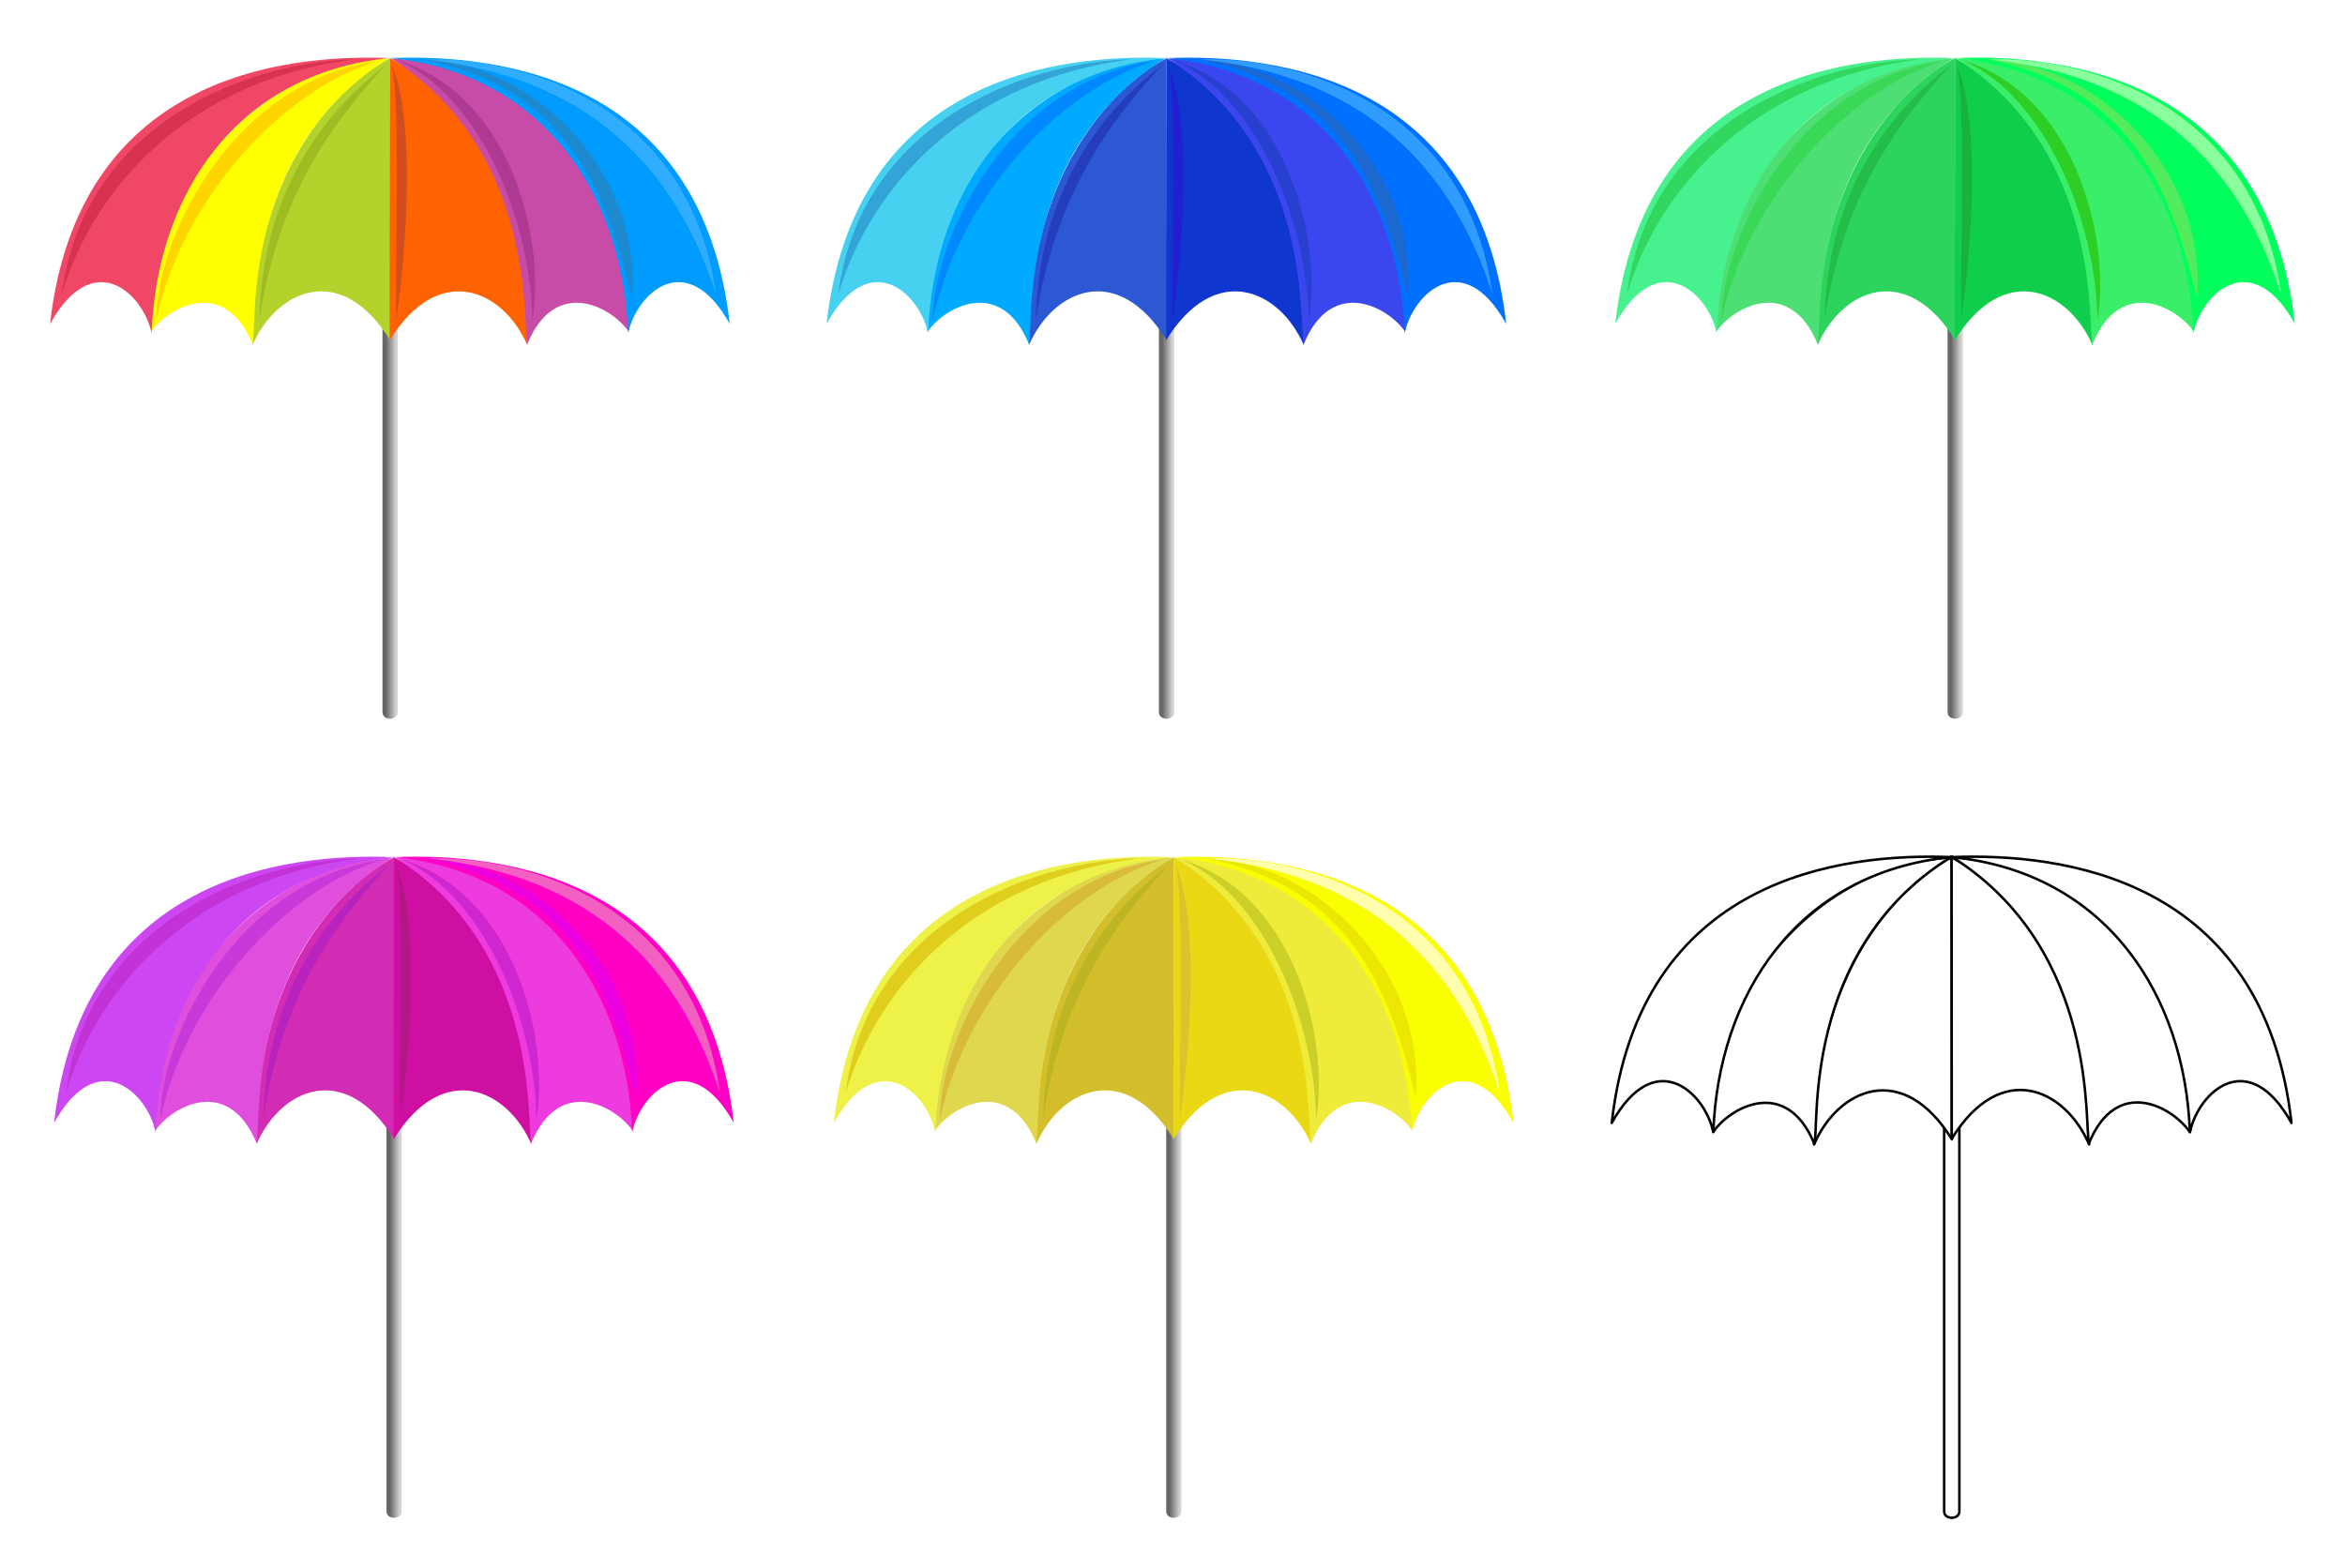 <?xml version="1.0" encoding="utf-8"?>
<!DOCTYPE svg PUBLIC "-//W3C//DTD SVG 1.1//EN" "http://www.w3.org/Graphics/SVG/1.1/DTD/svg11.dtd">
<svg version="1.1"
	 id="svg1901" xmlns:cc="http://creativecommons.org/ns#" xmlns:rdf="http://www.w3.org/1999/02/22-rdf-syntax-ns#" xmlns:dc="http://purl.org/dc/elements/1.1/"
	 xmlns="http://www.w3.org/2000/svg" xmlns:xlink="http://www.w3.org/1999/xlink" x="0px" y="0px" viewBox="0 0 468.3 313.17"
	 enable-background="new 0 0 468.3 313.17" xml:space="preserve">
<filter  id="filter3844" color-interpolation-filters="sRGB">
	<feGaussianBlur  stdDeviation="0.634" id="feGaussianBlur3846"></feGaussianBlur>
</filter>
<filter  id="filter3838" color-interpolation-filters="sRGB">
	<feGaussianBlur  stdDeviation="0.883" id="feGaussianBlur3840"></feGaussianBlur>
</filter>
<filter  id="filter3832" color-interpolation-filters="sRGB">
	<feGaussianBlur  stdDeviation="0.549" id="feGaussianBlur3834"></feGaussianBlur>
</filter>
<g>
	
		<linearGradient id="rect3779_1_" gradientUnits="userSpaceOnUse" x1="441.56" y1="-419.849" x2="443.57" y2="-419.849" gradientTransform="matrix(1 0 0 -1 -364.52 -324.425)">
		<stop  offset="0" style="stop-color:#666666"/>
		<stop  offset="1" style="stop-color:#666666;stop-opacity:0.292"/>
	</linearGradient>
	<path id="rect3779" fill="url(#rect3779_1_)" d="M76.38,47.29h3.036v95c0.032,1.641-3.004,1.736-3.036,0V47.29z"/>
	<path id="path2993" fill="#B3D32C" d="M77.87,11.54c0,0,0.063,40.027,0.063,56.442c-9.849-15.91-22.728-10.102-27.527,1.01
		c-0.253-44.573,27.653-57.452,27.653-57.452L77.87,11.54z"/>
	<path id="path2995" fill="#FFFF00" d="M30.2,66.23c-4.041-17.173,14.714-52.672,47.419-54.571
		C47.63,30.347,51.481,65.955,50.408,68.669c-5.556-13.385-16.673-7.491-20.208-2.44L30.2,66.23z"/>
	<path id="path2997" fill="#F14766" d="M77.74,11.6c-21.592-0.821-62.188,3.851-67.743,53.096
		c8.586-15.405,18.519-6.25,20.287,1.832c1.01-27.274,16.583-51.771,47.456-54.928V11.6z"/>
	<path id="path3773" fill="#FF6200" d="M77.87,11.54c0,0-0.063,40.027-0.063,56.442c9.849-15.91,22.728-10.102,27.527,1.01
		c0.253-44.573-27.653-57.452-27.653-57.452L77.87,11.54z"/>
	<path id="path3775" fill="#C74CA8" d="M125.54,66.23c4.041-17.173-13.642-52.761-47.419-54.571
		c29.542,18.777,26.138,54.296,27.211,57.01c5.556-13.385,16.673-7.491,20.208-2.44L125.54,66.23z"/>
	<path id="path3777" fill="#009BFF" d="M77.99,11.6c21.592-0.821,62.188,3.851,67.743,53.096
		c-8.586-15.405-18.519-6.25-20.287,1.832c-1.01-27.274-16.583-51.771-47.456-54.928L77.99,11.6z"/>
	<g id="path3826" filter="url(#filter3832)">
		<path fill="#D73250" d="M12.36,58.72c4.286-34.107,37.143-46.339,58.482-46.875C38.788,15.863,19.056,36.399,12.36,58.72z"/>
	</g>
	<g id="path3836" filter="url(#filter3838)">
		<path fill="#FFD500" d="M31.2,64.08c0.089-17.411,15.714-48.036,44.464-51.964C55.753,18.098,36.11,40.509,31.2,64.08z"/>
	</g>
	<g id="path3842" filter="url(#filter3844)">
		<path fill="#9FBD23" d="M51.82,63.9c0.536-33.036,21.786-48.125,25.179-50.893C68.695,22.203,55.838,36.757,51.82,63.9z"/>
	</g>
	<g id="path3848" filter="url(#filter3832)">
		<path fill="#1D89CF" d="M126.23,59.615c1.964-26.25-20.536-47.232-41.875-47.768
			C113.016,17.471,120.962,37.828,126.23,59.615z"/>
	</g>
	<g id="path3850" filter="url(#filter3838)">
		<path fill="#AE3A91" d="M106.32,64.085c2.768-16.696-4.643-45.357-26.786-51.964
			C95.695,19.174,106.052,43.907,106.32,64.085z"/>
	</g>
	<g id="path3852" filter="url(#filter3844)">
		<path fill="#D04E1F" d="M79.09,64.085c0-21.071,0.714-45.625-0.893-51.071C82.215,21.674,82.037,43.55,79.09,64.085z"/>
	</g>
	<g id="path3856" opacity="0.602" filter="url(#filter3832)" enable-background="new    ">
		<path fill="#50B9FF" d="M142.98,58.725c-5.179-37.143-37.321-47.411-58.482-46.875
			C121.016,15.51,136.105,37.475,142.98,58.725z"/>
	</g>
</g>
<g>
	
		<linearGradient id="path3858_1_" gradientUnits="userSpaceOnUse" x1="441.56" y1="-419.849" x2="443.57" y2="-419.849" gradientTransform="matrix(1 0 0 -1 -209.457 -324.425)">
		<stop  offset="0" style="stop-color:#666666"/>
		<stop  offset="1" style="stop-color:#666666;stop-opacity:0.292"/>
	</linearGradient>
	<path id="path3858" fill="url(#path3858_1_)" d="M231.44,47.29h3.036v95c0.032,1.641-3.004,1.736-3.036,0V47.29z"/>
	<path id="path3860" fill="#2C59D3" d="M232.93,11.54c0,0,0.063,40.027,0.063,56.442c-9.849-15.91-22.728-10.102-27.527,1.01
		c-0.253-44.573,27.653-57.452,27.653-57.452L232.93,11.54z"/>
	<path id="path3862" fill="#00ABFF" d="M185.25,66.23c-4.041-17.173,14.714-52.672,47.419-54.571
		c-29.989,18.688-26.138,54.296-27.211,57.01c-5.556-13.385-16.673-7.491-20.208-2.44V66.23z"/>
	<path id="path3864" fill="#47D1F1" d="M232.8,11.6c-21.592-0.821-62.188,3.851-67.743,53.096
		c8.586-15.405,18.519-6.25,20.287,1.832c1.01-27.274,16.583-51.771,47.456-54.928V11.6z"/>
	<path id="path3866" fill="#0F36CE" d="M232.93,11.54c0,0-0.063,40.027-0.063,56.442c9.849-15.91,22.728-10.102,27.527,1.01
		c0.253-44.573-27.653-57.452-27.653-57.452L232.93,11.54z"/>
	<path id="path3868" fill="#3B47EE" d="M280.6,66.23c4.041-17.173-13.642-52.761-47.419-54.571
		c29.542,18.777,26.138,54.296,27.211,57.01c5.556-13.385,16.673-7.491,20.208-2.44V66.23z"/>
	<path id="path3870" fill="#0070FF" d="M233.05,11.6c21.592-0.821,62.188,3.851,67.743,53.096
		c-8.586-15.405-18.519-6.25-20.287,1.832c-1.01-27.274-16.583-51.771-47.456-54.928V11.6z"/>
	<g id="path3872" filter="url(#filter3832)">
		<path fill="#32A4D7" d="M167.42,58.72c4.286-34.107,37.143-46.339,58.482-46.875C193.848,15.863,174.116,36.399,167.42,58.72z"
			/>
	</g>
	<g id="path3874" filter="url(#filter3838)">
		<path fill="#0088FF" d="M186.26,64.08c0.089-17.411,15.714-48.036,44.464-51.964C210.813,18.098,191.17,40.509,186.26,64.08z"/>
	</g>
	<g id="path3876" filter="url(#filter3844)">
		<path fill="#233DBD" d="M206.88,63.9c0.536-33.036,21.786-48.125,25.179-50.893C223.755,22.203,210.898,36.757,206.88,63.9z"/>
	</g>
	<g id="path3878" filter="url(#filter3832)">
		<path fill="#1B68D0" d="M281.28,59.615c1.964-26.25-20.536-47.232-41.875-47.768
			C268.066,17.471,276.012,37.828,281.28,59.615z"/>
	</g>
	<g id="path3880" filter="url(#filter3838)">
		<path fill="#2740CF" d="M261.37,64.085c2.768-16.696-4.643-45.357-26.786-51.964
			C250.745,19.174,261.102,43.907,261.37,64.085z"/>
	</g>
	<g id="path3882" filter="url(#filter3844)">
		<path fill="#211FD0" d="M234.14,64.085c0-21.071,0.714-45.625-0.893-51.071C237.265,21.674,237.087,43.55,234.14,64.085z
			"/>
	</g>
	<g id="path3884" opacity="0.602" filter="url(#filter3832)" enable-background="new    ">
		<path fill="#50B9FF" d="M298.04,58.725c-5.179-37.143-37.321-47.411-58.482-46.875
			C276.076,15.51,291.165,37.475,298.04,58.725z"/>
	</g>
</g>
<g>
	
		<linearGradient id="path3888_1_" gradientUnits="userSpaceOnUse" x1="441.56" y1="-419.849" x2="443.57" y2="-419.849" gradientTransform="matrix(1 0 0 -1 -51.957 -324.425)">
		<stop  offset="0" style="stop-color:#666666"/>
		<stop  offset="1" style="stop-color:#666666;stop-opacity:0.292"/>
	</linearGradient>
	<path id="path3888" fill="url(#path3888_1_)" d="M388.94,47.29h3.036v95c0.032,1.641-3.004,1.736-3.036,0V47.29z"/>
	<path id="path3890" fill="#2CD35D" d="M390.43,11.54c0,0,0.063,40.027,0.063,56.442c-9.849-15.91-22.728-10.102-27.527,1.01
		c-0.253-44.573,27.653-57.452,27.653-57.452L390.43,11.54z"/>
	<path id="path3892" fill="#4EDF74" d="M342.75,66.23c-4.041-17.173,14.714-52.672,47.419-54.571
		c-29.989,18.688-26.138,54.296-27.211,57.01c-5.556-13.385-16.673-7.491-20.208-2.44V66.23z"/>
	<path id="path3894" fill="#47F18E" d="M390.3,11.6c-21.592-0.821-62.188,3.851-67.743,53.096
		c8.586-15.405,18.519-6.25,20.287,1.832c1.01-27.274,16.583-51.771,47.456-54.928V11.6z"/>
	<path id="path3896" fill="#0FCE4B" d="M390.43,11.54c0,0-0.063,40.027-0.063,56.442c9.849-15.91,22.728-10.102,27.527,1.01
		c0.253-44.573-27.653-57.452-27.653-57.452L390.43,11.54z"/>
	<path id="path3898" fill="#3BEE6A" d="M438.1,66.23c4.041-17.173-13.642-52.761-47.419-54.571
		c29.542,18.777,26.138,54.296,27.211,57.01c5.556-13.385,16.673-7.491,20.208-2.44V66.23z"/>
	<path id="path3900" fill="#00FF5C" d="M390.55,11.6c21.592-0.821,62.188,3.851,67.743,53.096
		c-8.586-15.405-18.519-6.25-20.287,1.832c-1.01-27.274-16.583-51.771-47.456-54.928V11.6z"/>
	<g id="path3902" filter="url(#filter3832)">
		<path fill="#32D760" d="M324.92,58.72c4.286-34.107,37.143-46.339,58.482-46.875C351.348,15.863,331.616,36.399,324.92,58.72z"
			/>
	</g>
	<g id="path3904" filter="url(#filter3838)">
		<path fill="#39D856" d="M343.76,64.08c0.089-17.411,15.714-48.036,44.464-51.964C368.313,18.098,348.67,40.509,343.76,64.08z"/>
	</g>
	<g id="path3906" filter="url(#filter3844)">
		<path fill="#23BD48" d="M364.38,63.9c0.536-33.036,21.786-48.125,25.179-50.893C381.255,22.203,368.398,36.757,364.38,63.9z"/>
	</g>
	<g id="path3908" filter="url(#filter3832)">
		<path fill="#52EB5B" d="M438.78,59.615c1.964-26.25-20.536-47.232-41.875-47.768
			C425.566,17.471,433.512,37.828,438.78,59.615z"/>
	</g>
	<g id="path3910" filter="url(#filter3838)">
		<path fill="#2DCF27" d="M418.87,64.085c2.768-16.696-4.643-45.357-26.786-51.964
			C408.245,19.174,418.602,43.907,418.87,64.085z"/>
	</g>
	<g id="path3912" filter="url(#filter3844)">
		<path fill="#18B23D" d="M391.64,64.085c0-21.071,0.714-45.625-0.893-51.071C394.765,21.674,394.587,43.55,391.64,64.085z
			"/>
	</g>
	<g id="path3914" filter="url(#filter3832)">
		<path fill="#8AFE9C" d="M455.54,58.725c-5.179-37.143-37.321-47.411-58.482-46.875
			C433.576,15.51,448.665,37.475,455.54,58.725z"/>
	</g>
</g>
<g>
	
		<linearGradient id="path3918_1_" gradientUnits="userSpaceOnUse" x1="441.56" y1="-419.853" x2="443.57" y2="-419.853" gradientTransform="matrix(1 0 0 -1 -363.72 -164.82)">
		<stop  offset="0" style="stop-color:#666666"/>
		<stop  offset="1" style="stop-color:#666666;stop-opacity:0.292"/>
	</linearGradient>
	<path id="path3918" fill="url(#path3918_1_)" d="M77.18,206.9h3.036v95c0.032,1.641-3.004,1.736-3.036,0V206.9z"/>
	<path id="path3920" fill="#D32CB4" d="M78.67,171.14c0,0,0.063,40.027,0.063,56.442c-9.849-15.91-22.728-10.102-27.527,1.01
		c-0.253-44.573,27.653-57.452,27.653-57.452L78.67,171.14z"/>
	<path id="path3922" fill="#DF4EDC" d="M31,225.84c-4.041-17.173,14.714-52.672,47.419-54.571
		c-29.989,18.688-26.138,54.296-27.211,57.01c-5.556-13.385-16.673-7.491-20.208-2.44V225.84z"/>
	<path id="path3924" fill="#CC47F1" d="M78.54,171.2c-21.592-0.821-62.188,3.851-67.743,53.096
		c8.586-15.405,18.519-6.25,20.287,1.832c1.01-27.274,16.583-51.771,47.456-54.928L78.54,171.2z"/>
	<path id="path3926" fill="#CE0FA2" d="M78.67,171.14c0,0-0.063,40.027-0.063,56.442c9.849-15.91,22.728-10.102,27.527,1.01
		c0.253-44.573-27.653-57.452-27.653-57.452L78.67,171.14z"/>
	<path id="path3928" fill="#EE3BDD" d="M126.34,225.84c4.041-17.173-13.642-52.761-47.419-54.571
		c29.542,18.777,26.138,54.296,27.211,57.01c5.556-13.385,16.673-7.491,20.208-2.44V225.84z"/>
	<path id="path3930" fill="#FF00C4" d="M78.79,171.2c21.592-0.821,62.188,3.851,67.743,53.096
		c-8.586-15.405-18.519-6.25-20.287,1.832c-1.01-27.274-16.583-51.771-47.456-54.928L78.79,171.2z"/>
	<g id="path3932" filter="url(#filter3832)">
		<path fill="#C232D7" d="M13.16,218.33c4.286-34.107,37.143-46.339,58.482-46.875C39.588,175.473,19.856,196.009,13.16,218.33z"
			/>
	</g>
	<g id="path3934" filter="url(#filter3838)">
		<path fill="#C739D8" d="M32,223.68c0.089-17.411,15.714-48.036,44.464-51.964C56.553,177.698,36.91,200.109,32,223.68z"/>
	</g>
	<g id="path3936" filter="url(#filter3844)">
		<path fill="#B823BD" d="M52.62,223.51c0.536-33.036,21.786-48.125,25.179-50.893
			C69.495,181.813,56.638,196.367,52.62,223.51z"/>
	</g>
	<g id="path3938" filter="url(#filter3832)">
		<path fill="#EB00E0" d="M127.03,219.22c1.964-26.25-20.536-47.232-41.875-47.768C113.816,177.077,121.762,197.434,127.03,219.22
			z"/>
	</g>
	<g id="path3940" filter="url(#filter3838)">
		<path fill="#CF27CF" d="M107.12,223.69c2.768-16.696-4.643-45.357-26.786-51.964C96.495,178.78,106.852,203.512,107.12,223.69
			z"/>
	</g>
	<g id="path3942" filter="url(#filter3844)">
		<path fill="#B21885" d="M79.89,223.69c0-21.071,0.714-45.625-0.893-51.071C83.015,181.28,82.837,203.155,79.89,223.69z"/>
	</g>
	<g id="path3944" filter="url(#filter3832)">
		<path fill="#F260C2" d="M143.78,218.33c-5.179-37.143-37.321-47.411-58.482-46.875
			C121.816,175.116,136.905,197.08,143.78,218.33z"/>
	</g>
</g>
<g>
	
		<linearGradient id="path3948_1_" gradientUnits="userSpaceOnUse" x1="441.56" y1="-419.853" x2="443.57" y2="-419.853" gradientTransform="matrix(1 0 0 -1 -208.001 -164.82)">
		<stop  offset="0" style="stop-color:#666666"/>
		<stop  offset="1" style="stop-color:#666666;stop-opacity:0.292"/>
	</linearGradient>
	<path id="path3948" fill="url(#path3948_1_)" d="M232.89,206.9h3.036v95c0.032,1.641-3.004,1.736-3.036,0V206.9z"/>
	<path id="path3950" fill="#D3BF2C" d="M234.38,171.14c0,0,0.063,40.027,0.063,56.442c-9.849-15.91-22.728-10.102-27.527,1.01
		c-0.253-44.573,27.653-57.452,27.653-57.452L234.38,171.14z"/>
	<path id="path3952" fill="#DFD84E" d="M186.71,225.84c-4.041-17.173,14.714-52.672,47.419-54.571
		c-29.989,18.688-26.138,54.296-27.211,57.01c-5.556-13.385-16.673-7.491-20.208-2.44V225.84z"/>
	<path id="path3954" fill="#EEF147" d="M234.26,171.2c-21.592-0.821-62.188,3.851-67.743,53.096
		c8.586-15.405,18.519-6.25,20.287,1.832c1.01-27.274,16.583-51.771,47.456-54.928V171.2z"/>
	<path id="path3956" fill="#EAD814" d="M234.38,171.14c0,0-0.063,40.027-0.063,56.442c9.849-15.91,22.728-10.102,27.527,1.01
		c0.253-44.573-27.653-57.452-27.653-57.452L234.38,171.14z"/>
	<path id="path3958" fill="#EEEB3B" d="M282.05,225.84c4.041-17.173-13.642-52.761-47.419-54.571
		c29.542,18.777,26.138,54.296,27.211,57.01c5.556-13.385,16.673-7.491,20.208-2.44V225.84z"/>
	<path id="path3960" fill="#F9FF00" d="M234.51,171.2c21.592-0.821,62.188,3.851,67.743,53.096
		c-8.586-15.405-18.519-6.25-20.287,1.832c-1.01-27.274-16.583-51.771-47.456-54.928V171.2z"/>
	<g id="path3962" filter="url(#filter3832)">
		<path fill="#E0CE1D" d="M168.87,218.33c4.286-34.107,37.143-46.339,58.482-46.875
			C195.298,175.473,175.566,196.009,168.87,218.33z"/>
	</g>
	<g id="path3964" filter="url(#filter3838)">
		<path fill="#D8BC39" d="M187.71,223.68c0.089-17.411,15.714-48.036,44.464-51.964C212.263,177.698,192.62,200.109,187.71,223.68
			z"/>
	</g>
	<g id="path3966" filter="url(#filter3844)">
		<path fill="#BDB523" d="M208.34,223.51c0.536-33.036,21.786-48.125,25.179-50.893
			C225.215,181.813,212.358,196.367,208.34,223.51L208.34,223.51z"/>
	</g>
	<g id="path3968" filter="url(#filter3832)">
		<path fill="#EBE700" d="M282.74,219.22c1.964-26.25-20.536-47.232-41.875-47.768C269.526,177.077,277.472,197.434,282.74,219.22
			z"/>
	</g>
	<g id="path3970" filter="url(#filter3838)">
		<path fill="#CBCF27" d="M262.83,223.69c2.768-16.696-4.643-45.357-26.786-51.964
			C252.205,178.78,262.562,203.512,262.83,223.69z"/>
	</g>
	<g id="path3972" filter="url(#filter3844)">
		<path fill="#DCC32E" d="M235.6,223.69c0-21.071,0.714-45.625-0.893-51.071C238.725,181.28,238.546,203.155,235.6,223.69z"/>
	</g>
	<g id="path3974" filter="url(#filter3832)">
		<path fill="#FFFEAE" d="M299.49,218.33c-5.179-37.143-37.321-47.411-58.482-46.875
			C277.526,175.116,292.615,197.08,299.49,218.33z"/>
	</g>
</g>
<g>
	<path id="path3067" fill="#FFFFFF" stroke="#000000" stroke-width="0.5" d="M388.25,206.9h3.036v95
		c0.032,1.641-3.004,1.736-3.036,0V206.9z"/>
	<path id="path3069" fill="#FFFFFF" stroke="#000000" stroke-width="0.5" stroke-linejoin="round" d="M389.74,171.14
		c0,0,0.063,40.027,0.063,56.442c-9.849-15.91-22.728-10.102-27.527,1.01c-0.253-44.573,27.653-57.452,27.653-57.452
		L389.74,171.14z"/>
	<path id="path3071" fill="#FFFFFF" stroke="#000000" stroke-width="0.5" stroke-linejoin="round" d="M342.16,226.06
		c-4.041-17.173,14.624-52.895,47.33-54.794c-29.989,18.688-26.093,54.474-27.166,57.189
		c-5.556-13.385-16.628-7.446-20.164-2.395L342.16,226.06z"/>
	<path id="path3073" fill="#FFFFFF" stroke="#000000" stroke-width="0.5" stroke-linejoin="round" d="M389.61,171.2
		c-21.592-0.821-62.188,3.851-67.743,53.096c8.586-15.405,18.519-6.25,20.287,1.832
		c1.01-27.274,16.583-51.771,47.456-54.928V171.2z"/>
	<path id="path3075" fill="#FFFFFF" stroke="#000000" stroke-width="0.5" stroke-linejoin="round" d="M389.74,171.14
		c0,0,0.026,39.893,0.026,56.308c9.849-15.91,22.639-9.968,27.437,1.144c0.253-44.573-27.653-57.452-27.653-57.452
		L389.74,171.14z"/>
	<path id="path3077" fill="#FFFFFF" stroke="#000000" stroke-width="0.5" stroke-linejoin="round" d="M437.32,226.11
		c4.041-17.173-13.553-53.029-47.33-54.839c29.542,18.777,26.138,54.296,27.211,57.01c5.556-13.385,16.583-7.223,20.119-2.172
		V226.11z"/>
	<path id="path3079" fill="#FFFFFF" stroke="#000000" stroke-width="0.5" stroke-linejoin="round" d="M389.87,171.2
		c21.592-0.821,62.188,3.851,67.743,53.096c-8.586-15.405-18.519-6.25-20.287,1.832
		c-1.01-27.274-16.583-51.771-47.456-54.928V171.2z"/>
</g>
</svg>
